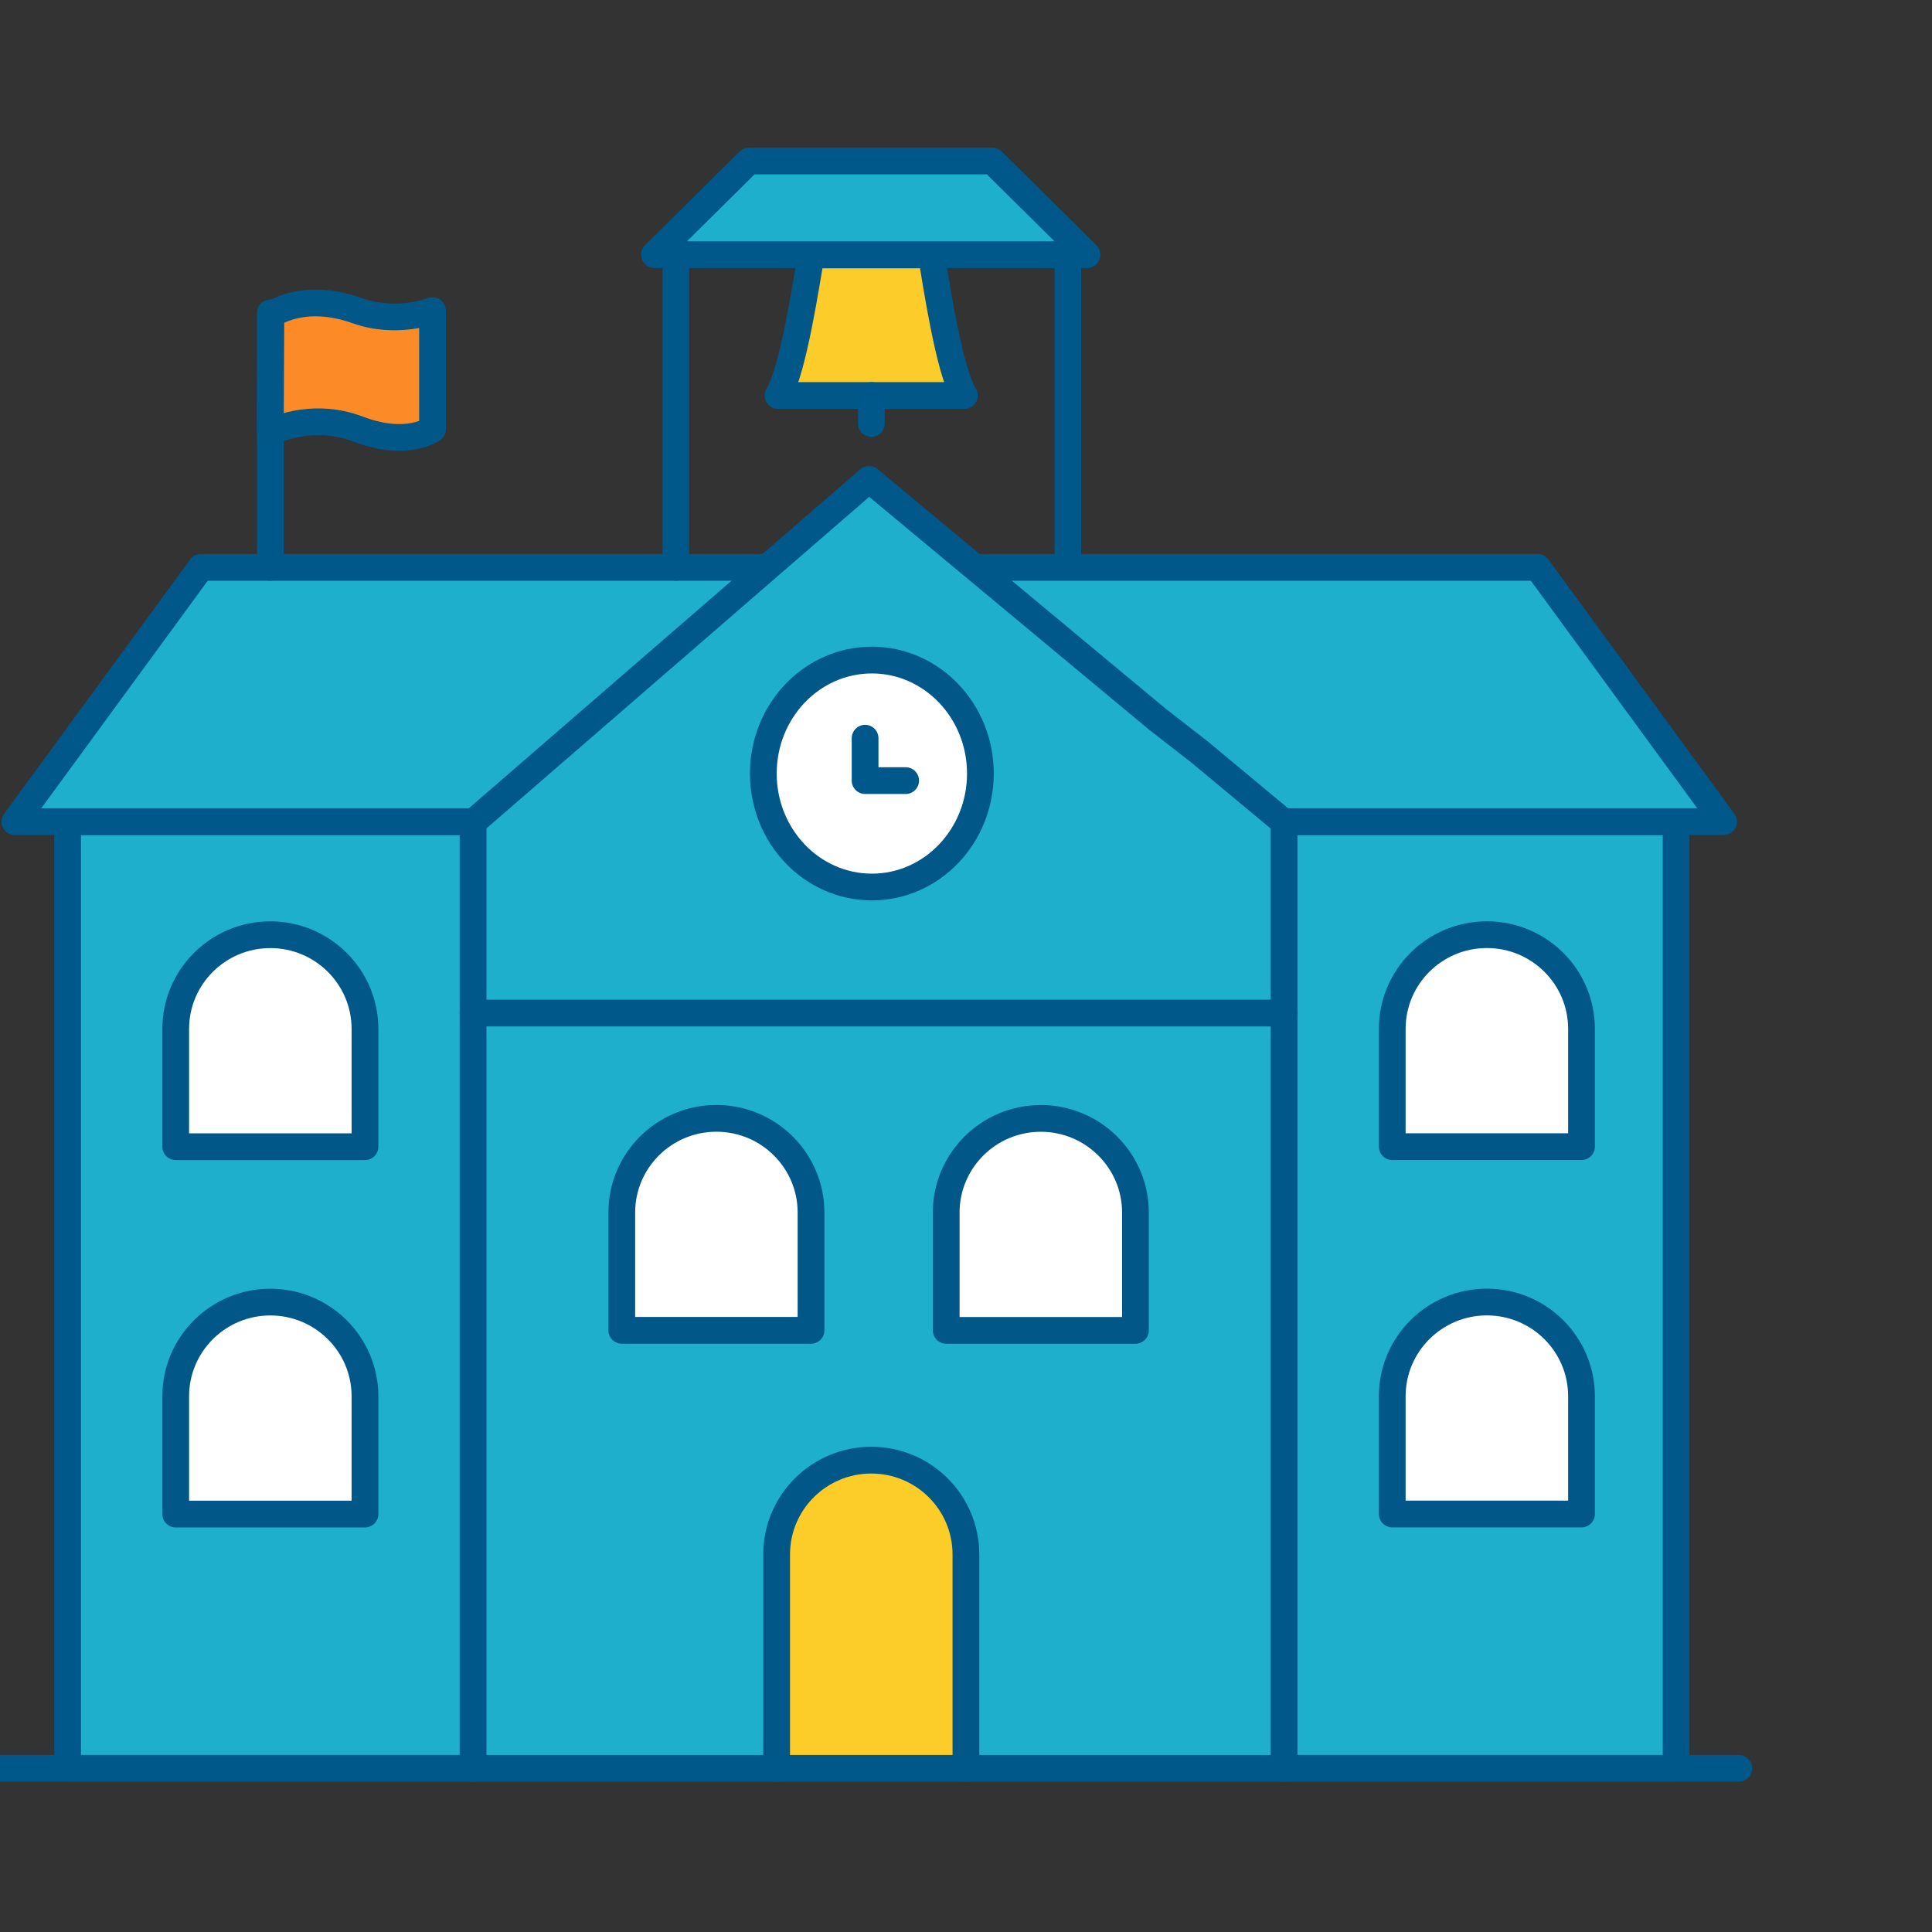 <svg xmlns="http://www.w3.org/2000/svg" xmlns:xlink="http://www.w3.org/1999/xlink" width="120px" height="120px" viewBox="0 0 120 120"><rect x="0" y="0" width="120" height="120" fill="#333333" stroke="none"/><title>ico-k-12</title><g id="ico-k-12" stroke="none" stroke-width="1" fill="none" fill-rule="evenodd" stroke-linecap="round" stroke-linejoin="round"><g id="K12School" transform="translate(0, 10)" stroke-width="1.661"><polygon id="Path" stroke="#005789" fill="#1DAFCC" fill-rule="nonzero" points="104.107 41.036 104.107 84.914 104.107 88.425 104.107 99.834 4.196 99.834 4.196 60.343 4.196 55.955 4.196 41.036"></polygon><line x1="66.325" y1="5.905" x2="66.325" y2="25.239" id="Path" stroke="#005789"></line><polygon id="Path" stroke="#005789" fill="#1DAFCC" fill-rule="nonzero" points="60.448 25.239 74.721 25.239 78.92 25.239 95.505 25.239 107.059 41.036 79.848 41.036 29.367 41.036 0.924 41.036 12.482 25.239 47.696 25.239"></polygon><polyline id="Path" stroke="#005789" fill="#1DAFCC" fill-rule="nonzero" points="29.383 99.834 29.383 94.57 29.383 84.037 29.383 41.075 53.977 19.772 71.849 34.639 74.531 36.728 79.757 41.075 79.757 99.834"></polyline><ellipse id="Oval" stroke="#005788" fill="#FFFFFF" fill-rule="nonzero" cx="54.153" cy="38.046" rx="6.741" ry="7.048"></ellipse><path d="M98.23,61.22 L86.475,61.22 L86.475,53.906 C86.475,50.674 89.107,48.054 92.353,48.054 L92.353,48.054 C95.598,48.054 98.23,50.674 98.23,53.906 L98.23,61.22 Z" id="Path" stroke="#005788" fill="#FFFFFF" fill-rule="nonzero"></path><path d="M64.647,59.466 L64.647,59.466 C67.889,59.466 70.525,62.086 70.525,65.318 L70.525,72.632 L58.77,72.632 L58.77,65.318 C58.77,62.09 61.402,59.466 64.647,59.466 Z" id="Path" stroke="#005788" fill="#FFFFFF" fill-rule="nonzero"></path><path d="M50.374,72.629 L38.62,72.629 L38.62,65.315 C38.62,62.083 41.251,59.463 44.497,59.463 L44.497,59.463 C47.742,59.463 50.374,62.083 50.374,65.315 L50.374,72.629 Z" id="Path" stroke="#005788" fill="#FFFFFF" fill-rule="nonzero"></path><path d="M48.239,99.834 L48.239,86.545 C48.239,83.313 50.871,80.693 54.117,80.693 L54.117,80.693 C57.362,80.693 59.994,83.313 59.994,86.545 L59.994,99.834" id="Path" stroke="#005788" fill="#FCCD28" fill-rule="nonzero"></path><path d="M98.23,84.037 L86.475,84.037 L86.475,76.724 C86.475,73.492 89.107,70.872 92.353,70.872 L92.353,70.872 C95.598,70.872 98.23,73.492 98.23,76.724 L98.23,84.037 Z" id="Path" stroke="#005788" fill="#FFFFFF" fill-rule="nonzero"></path><path d="M16.791,48.057 L16.791,48.057 C20.034,48.057 22.669,50.678 22.669,53.909 L22.669,61.223 L10.914,61.223 L10.914,53.909 C10.914,50.681 13.546,48.057 16.791,48.057 Z" id="Path" stroke="#005788" fill="#FFFFFF" fill-rule="nonzero"></path><path d="M16.791,70.875 L16.791,70.875 C20.034,70.875 22.669,73.495 22.669,76.727 L22.669,84.041 L10.914,84.041 L10.914,76.727 C10.914,73.499 13.546,70.875 16.791,70.875 Z" id="Path" stroke="#005788" fill="#FFFFFF" fill-rule="nonzero"></path><polyline id="Path" stroke="#005789" points="53.733 35.851 53.733 38.485 56.252 38.485"></polyline><path d="M50.381,5.836 C50.117,7.307 49.28,13.04 48.323,14.564 L59.904,14.564 C58.93,13.013 58.109,7.324 57.849,5.836 L50.378,5.836 L50.381,5.836 Z" id="Path" stroke="#005788" fill="#FCCD2A" fill-rule="nonzero"></path><polygon id="Path" stroke="#005789" fill="#1DAFCC" fill-rule="nonzero" points="67.516 5.819 40.648 5.819 46.525 0 61.639 0"></polygon><line x1="16.791" y1="25.239" x2="16.791" y2="9.439" id="Path" stroke="#005789"></line><path d="M16.791,16.853 C16.791,16.853 19.266,15.521 22.255,16.657 C25.291,17.813 26.865,16.657 26.865,16.657 L26.865,9.293 C26.865,9.293 24.653,10.173 22.178,9.293 C18.769,8.078 16.825,9.572 16.825,9.572 L16.788,16.856 L16.791,16.853 Z" id="Path" stroke="#005788" fill="#FC8B27" fill-rule="nonzero"></path><line x1="29.383" y1="52.923" x2="79.757" y2="52.923" id="Path" stroke="#005789"></line><line x1="54.12" y1="14.564" x2="54.12" y2="16.305" id="Path" stroke="#005789"></line><polyline id="Path" stroke="#005789" points="0 99.834 25.187 99.834 38.62 99.834 108 99.834"></polyline><line x1="41.979" y1="25.239" x2="41.979" y2="5.905" id="Path" stroke="#005789"></line></g></g></svg>